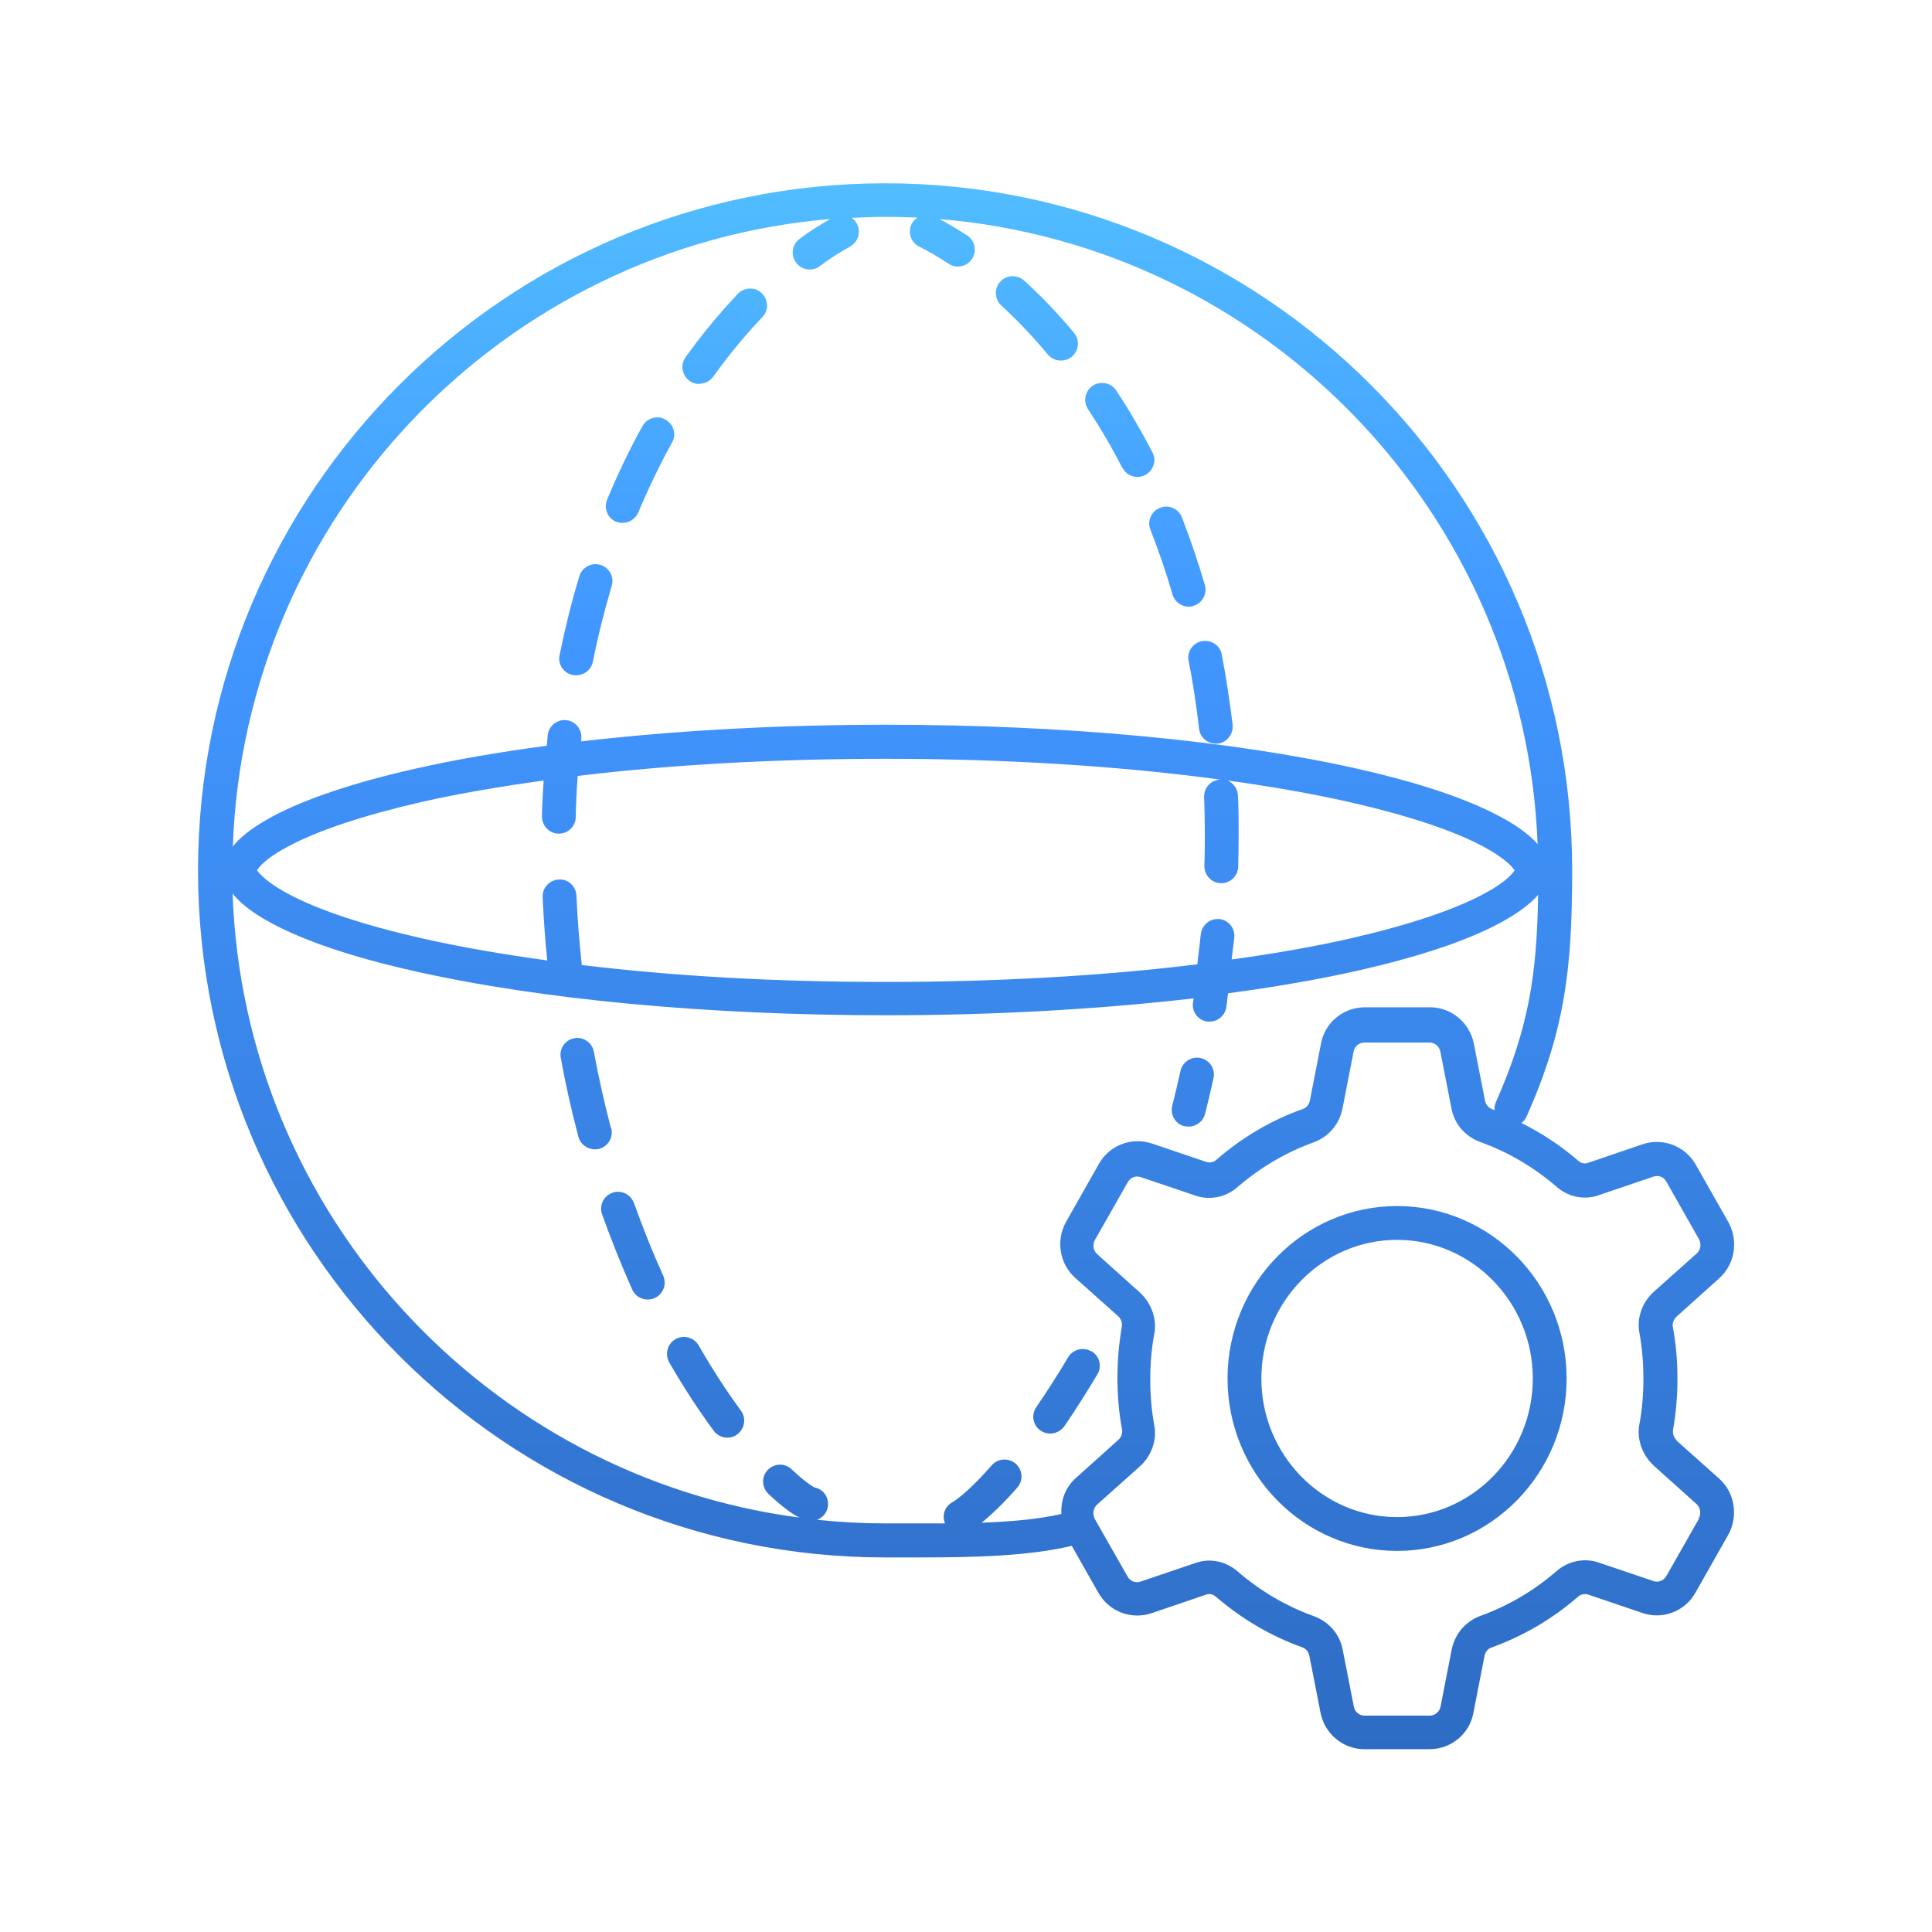 <svg width="40" height="40" viewBox="0 0 40 40" fill="none" xmlns="http://www.w3.org/2000/svg">
<path d="M11.86 13.975C11.86 13.975 11.905 13.98 11.93 13.98C12.095 13.98 12.24 13.865 12.275 13.7C12.38 13.165 12.515 12.635 12.665 12.13C12.72 11.945 12.615 11.75 12.43 11.695C12.245 11.64 12.05 11.745 11.995 11.93C11.835 12.455 11.7 13.005 11.585 13.565C11.545 13.755 11.67 13.94 11.86 13.975ZM14.48 7.945C14.59 7.945 14.695 7.895 14.765 7.8C15.085 7.355 15.43 6.935 15.785 6.565C15.92 6.425 15.91 6.205 15.77 6.07C15.63 5.935 15.41 5.945 15.275 6.085C14.9 6.48 14.535 6.92 14.195 7.395C14.08 7.55 14.12 7.77 14.275 7.885C14.335 7.93 14.41 7.95 14.48 7.95V7.945ZM12.65 23.36C12.515 22.845 12.395 22.315 12.295 21.775C12.26 21.585 12.075 21.46 11.89 21.495C11.7 21.53 11.575 21.71 11.61 21.9C11.71 22.455 11.835 23.005 11.975 23.535C12.015 23.69 12.16 23.795 12.315 23.795C12.345 23.795 12.375 23.795 12.405 23.785C12.59 23.735 12.705 23.545 12.655 23.355L12.65 23.36ZM14.465 27.855C14.37 27.69 14.155 27.63 13.985 27.725C13.82 27.82 13.76 28.035 13.855 28.205C14.145 28.71 14.455 29.185 14.775 29.62C14.845 29.715 14.95 29.765 15.06 29.765C15.13 29.765 15.205 29.745 15.265 29.695C15.42 29.58 15.455 29.36 15.34 29.205C15.035 28.79 14.74 28.335 14.465 27.855ZM13.125 24.91C13.06 24.725 12.86 24.63 12.68 24.695C12.495 24.76 12.4 24.96 12.465 25.14C12.655 25.67 12.865 26.195 13.09 26.7C13.15 26.83 13.275 26.905 13.41 26.905C13.46 26.905 13.51 26.895 13.555 26.875C13.73 26.795 13.81 26.59 13.73 26.41C13.51 25.925 13.31 25.42 13.125 24.905V24.91ZM12.755 10.8C12.8 10.82 12.845 10.825 12.89 10.825C13.025 10.825 13.155 10.745 13.215 10.61C13.425 10.11 13.66 9.62 13.915 9.16C14.01 8.99 13.945 8.78 13.775 8.685C13.605 8.59 13.395 8.655 13.3 8.825C13.03 9.31 12.785 9.825 12.57 10.345C12.495 10.525 12.58 10.73 12.76 10.805L12.755 10.8ZM21.695 7.34C21.765 7.425 21.865 7.465 21.965 7.465C22.045 7.465 22.125 7.44 22.19 7.385C22.34 7.26 22.36 7.04 22.235 6.89C21.91 6.5 21.565 6.135 21.205 5.81C21.06 5.68 20.84 5.69 20.71 5.83C20.58 5.97 20.59 6.195 20.73 6.325C21.065 6.63 21.39 6.975 21.695 7.34ZM23.24 9.685C23.3 9.805 23.425 9.875 23.55 9.875C23.605 9.875 23.66 9.86 23.71 9.835C23.88 9.745 23.95 9.535 23.86 9.365C23.63 8.925 23.38 8.49 23.11 8.085C23.005 7.925 22.785 7.88 22.625 7.985C22.465 8.09 22.42 8.31 22.525 8.47C22.78 8.855 23.02 9.265 23.235 9.685H23.24ZM23.82 10.97C23.99 11.405 24.145 11.855 24.275 12.305C24.32 12.46 24.46 12.56 24.61 12.56C24.64 12.56 24.675 12.56 24.705 12.545C24.89 12.49 25 12.295 24.945 12.11C24.805 11.635 24.645 11.165 24.47 10.71C24.4 10.53 24.195 10.44 24.015 10.515C23.835 10.585 23.745 10.79 23.82 10.97ZM24.61 13.685C24.7 14.135 24.77 14.61 24.825 15.085C24.845 15.265 24.995 15.395 25.17 15.395C25.185 15.395 25.195 15.395 25.21 15.395C25.4 15.375 25.54 15.2 25.52 15.005C25.46 14.51 25.385 14.02 25.295 13.55C25.26 13.36 25.075 13.24 24.885 13.275C24.695 13.31 24.57 13.495 24.61 13.685ZM24.525 23.315C24.555 23.32 24.585 23.325 24.61 23.325C24.765 23.325 24.91 23.22 24.95 23.06C25.01 22.82 25.07 22.57 25.125 22.32C25.165 22.13 25.045 21.945 24.855 21.905C24.67 21.865 24.48 21.985 24.44 22.175C24.385 22.42 24.33 22.66 24.27 22.895C24.225 23.085 24.335 23.27 24.525 23.32V23.315ZM22.595 27.98C22.43 27.88 22.215 27.935 22.115 28.1C21.9 28.465 21.675 28.81 21.455 29.135C21.345 29.295 21.385 29.51 21.545 29.62C21.605 29.66 21.675 29.68 21.745 29.68C21.855 29.68 21.965 29.625 22.035 29.53C22.265 29.195 22.495 28.83 22.72 28.455C22.82 28.29 22.765 28.075 22.6 27.975L22.595 27.98ZM28.925 24.97C26.99 24.97 25.415 26.57 25.415 28.54C25.415 30.51 26.99 32.11 28.925 32.11C30.86 32.11 32.435 30.51 32.435 28.54C32.435 26.57 30.86 24.97 28.925 24.97ZM28.925 31.41C27.375 31.41 26.115 30.12 26.115 28.54C26.115 26.96 27.375 25.67 28.925 25.67C30.475 25.67 31.735 26.96 31.735 28.54C31.735 30.12 30.475 31.41 28.925 31.41ZM34.715 29.82C34.655 29.765 34.625 29.68 34.64 29.595C34.7 29.245 34.73 28.9 34.73 28.54C34.73 28.18 34.7 27.835 34.635 27.475C34.62 27.4 34.65 27.315 34.71 27.26L35.59 26.47C35.915 26.185 36 25.695 35.785 25.305L35.11 24.115C34.89 23.725 34.425 23.55 34.01 23.69L32.88 24.075C32.81 24.1 32.735 24.085 32.68 24.035C32.315 23.72 31.92 23.46 31.5 23.25C31.545 23.215 31.58 23.175 31.605 23.12C32.405 21.32 32.55 20.04 32.55 18.02C32.55 10.175 26.17 3.795 18.325 3.795C10.48 3.795 4.1 10.175 4.1 18.02C4.1 25.865 10.48 32.245 18.325 32.245H18.68C18.8 32.245 18.92 32.245 19.035 32.245C20.21 32.245 21.305 32.215 22.19 32.005L22.74 32.975C22.96 33.365 23.42 33.54 23.84 33.4L24.97 33.015C25.035 32.99 25.11 33.005 25.17 33.055C25.71 33.52 26.315 33.875 26.96 34.105C27.04 34.135 27.095 34.2 27.11 34.285L27.34 35.46C27.425 35.895 27.805 36.215 28.245 36.215H29.6C30.04 36.215 30.425 35.9 30.505 35.465L30.735 34.285C30.75 34.205 30.805 34.135 30.88 34.11C31.53 33.875 32.135 33.525 32.675 33.055C32.735 33.005 32.81 32.99 32.885 33.015L34.005 33.395C34.425 33.54 34.89 33.36 35.105 32.97L35.785 31.77C35.995 31.385 35.915 30.895 35.59 30.61L34.705 29.82H34.715ZM17.17 4.545C16.97 4.66 16.76 4.79 16.555 4.945C16.4 5.06 16.365 5.28 16.48 5.435C16.55 5.53 16.655 5.58 16.765 5.58C16.835 5.58 16.91 5.56 16.97 5.51C17.185 5.35 17.4 5.215 17.6 5.105C17.77 5.01 17.83 4.8 17.74 4.63C17.715 4.58 17.675 4.54 17.63 4.51C17.86 4.5 18.09 4.49 18.325 4.49C18.56 4.49 18.77 4.495 18.995 4.505C18.945 4.535 18.9 4.58 18.875 4.635C18.79 4.805 18.855 5.02 19.03 5.105C19.23 5.205 19.435 5.325 19.64 5.46C19.7 5.5 19.765 5.52 19.83 5.52C19.945 5.52 20.055 5.465 20.125 5.36C20.23 5.2 20.185 4.98 20.025 4.875C19.83 4.75 19.64 4.635 19.45 4.535C26.21 5.095 31.57 10.64 31.835 17.48C31.835 17.48 31.83 17.47 31.825 17.465C31.655 17.275 31.395 17.085 31.055 16.905C30.365 16.535 29.38 16.205 28.12 15.92C25.51 15.33 22.04 15.005 18.35 15.005C16.115 15.005 13.965 15.125 12.035 15.35C12.035 15.335 12.035 15.315 12.035 15.295C12.055 15.105 11.915 14.93 11.725 14.91C11.53 14.89 11.36 15.03 11.34 15.22C11.33 15.295 11.33 15.365 11.32 15.44C10.335 15.57 9.41 15.73 8.575 15.92C7.315 16.205 6.325 16.54 5.64 16.905C5.3 17.09 5.04 17.275 4.87 17.465C4.85 17.485 4.835 17.51 4.82 17.53C5.06 10.68 10.42 5.11 17.18 4.535L17.17 4.545ZM25.24 19.03C25.05 19.01 24.88 19.155 24.86 19.35C24.84 19.555 24.81 19.76 24.79 19.965C22.835 20.205 20.635 20.33 18.34 20.33C16.045 20.33 13.96 20.21 12.045 19.98C11.995 19.505 11.955 19.03 11.935 18.545C11.925 18.35 11.765 18.195 11.57 18.21C11.375 18.22 11.225 18.38 11.235 18.575C11.255 19.015 11.285 19.45 11.33 19.885C10.395 19.755 9.515 19.605 8.725 19.425C7.54 19.155 6.585 18.84 5.965 18.505C5.63 18.325 5.465 18.18 5.38 18.09C5.345 18.055 5.33 18.025 5.32 18.02C5.33 18.005 5.35 17.975 5.38 17.94C5.46 17.85 5.625 17.705 5.965 17.525C6.59 17.19 7.545 16.875 8.725 16.605C9.495 16.43 10.35 16.285 11.255 16.16C11.24 16.405 11.225 16.655 11.22 16.9C11.22 17.095 11.37 17.255 11.56 17.26H11.57C11.76 17.26 11.915 17.11 11.92 16.92C11.925 16.635 11.94 16.35 11.96 16.065C13.9 15.83 16.075 15.71 18.34 15.71C20.82 15.71 23.19 15.86 25.26 16.14C25.07 16.15 24.925 16.31 24.93 16.5C24.94 16.75 24.945 17.005 24.945 17.265C24.945 17.485 24.945 17.705 24.935 17.925C24.935 18.12 25.08 18.28 25.275 18.285H25.285C25.475 18.285 25.63 18.135 25.635 17.945C25.64 17.72 25.645 17.495 25.645 17.27C25.645 17 25.645 16.735 25.63 16.475C25.63 16.335 25.535 16.215 25.42 16.16C26.33 16.285 27.185 16.435 27.955 16.61C29.14 16.88 30.095 17.195 30.715 17.53C31.05 17.71 31.215 17.855 31.3 17.945C31.33 17.98 31.35 18.005 31.36 18.02C31.35 18.035 31.33 18.06 31.3 18.095C31.22 18.185 31.055 18.33 30.715 18.51C30.09 18.845 29.135 19.16 27.955 19.43C27.205 19.6 26.38 19.745 25.5 19.865C25.515 19.71 25.54 19.56 25.555 19.405C25.57 19.21 25.43 19.045 25.235 19.025L25.24 19.03ZM21.955 31.35C21.48 31.455 20.925 31.505 20.325 31.525C20.54 31.35 20.795 31.105 21.06 30.8C21.19 30.655 21.175 30.435 21.03 30.305C20.885 30.18 20.665 30.19 20.535 30.335C20.15 30.775 19.855 31.025 19.705 31.11C19.555 31.2 19.5 31.38 19.565 31.54C19.275 31.54 18.98 31.54 18.68 31.54H18.325C17.85 31.54 17.38 31.515 16.915 31.465C17.025 31.425 17.11 31.335 17.135 31.215C17.175 31.025 17.065 30.84 16.875 30.8C16.835 30.785 16.675 30.69 16.39 30.42C16.25 30.285 16.03 30.295 15.895 30.435C15.76 30.575 15.77 30.795 15.91 30.93C16.165 31.17 16.38 31.335 16.55 31.42C10.085 30.565 5.05 25.135 4.815 18.495C4.83 18.515 4.845 18.54 4.865 18.56C5.035 18.75 5.295 18.94 5.635 19.12C6.325 19.49 7.31 19.82 8.575 20.105C11.185 20.695 14.655 21.02 18.345 21.02C20.6 21.02 22.765 20.895 24.71 20.67C24.71 20.7 24.705 20.73 24.7 20.755C24.67 20.945 24.805 21.125 24.995 21.15C25.01 21.15 25.03 21.15 25.045 21.15C25.215 21.15 25.365 21.025 25.39 20.85C25.405 20.76 25.41 20.66 25.425 20.565C26.39 20.435 27.3 20.28 28.115 20.095C29.375 19.81 30.365 19.48 31.055 19.11C31.395 18.925 31.655 18.74 31.825 18.55C31.83 18.54 31.835 18.535 31.845 18.525C31.82 20.18 31.65 21.285 30.97 22.82C30.945 22.875 30.94 22.93 30.945 22.985C30.93 22.98 30.91 22.97 30.895 22.965C30.815 22.935 30.76 22.87 30.745 22.785L30.515 21.61C30.43 21.175 30.05 20.855 29.61 20.855H28.255C27.815 20.855 27.43 21.17 27.35 21.605L27.12 22.785C27.105 22.865 27.05 22.935 26.975 22.96C26.325 23.19 25.72 23.545 25.18 24.015C25.125 24.065 25.045 24.08 24.97 24.055L23.85 23.675C23.43 23.535 22.965 23.71 22.75 24.1L22.07 25.3C21.855 25.685 21.94 26.175 22.265 26.46L23.15 27.25C23.21 27.305 23.24 27.39 23.225 27.475C23.165 27.825 23.135 28.17 23.135 28.53C23.135 28.89 23.165 29.24 23.23 29.595C23.245 29.67 23.215 29.755 23.155 29.81L22.275 30.6C22.06 30.79 21.96 31.06 21.975 31.34L21.955 31.35ZM35.18 31.435L34.5 32.63C34.445 32.725 34.335 32.77 34.235 32.735L33.125 32.36C32.82 32.245 32.475 32.31 32.225 32.53C31.75 32.94 31.22 33.25 30.65 33.455C30.34 33.57 30.12 33.83 30.055 34.155L29.825 35.335C29.805 35.44 29.71 35.52 29.605 35.52H28.25C28.145 35.52 28.05 35.445 28.03 35.335L27.8 34.16C27.74 33.835 27.515 33.575 27.2 33.46C26.63 33.255 26.1 32.945 25.63 32.54C25.46 32.39 25.25 32.31 25.035 32.31C24.935 32.31 24.83 32.33 24.735 32.365L23.615 32.745C23.51 32.78 23.4 32.74 23.345 32.64L22.67 31.455C22.615 31.35 22.63 31.225 22.715 31.15L23.6 30.36C23.845 30.14 23.96 29.805 23.895 29.495C23.84 29.185 23.815 28.88 23.815 28.56C23.815 28.24 23.84 27.935 23.895 27.635C23.96 27.32 23.845 26.985 23.6 26.76L22.715 25.965C22.635 25.895 22.615 25.765 22.67 25.67L23.35 24.475C23.405 24.38 23.51 24.335 23.615 24.37L24.725 24.745C25.03 24.86 25.375 24.795 25.625 24.575C26.1 24.165 26.63 23.855 27.2 23.65C27.51 23.535 27.73 23.275 27.795 22.95L28.025 21.77C28.045 21.665 28.14 21.585 28.245 21.585H29.6C29.705 21.585 29.8 21.665 29.82 21.77L30.05 22.945C30.11 23.27 30.335 23.53 30.65 23.645C31.22 23.85 31.75 24.16 32.22 24.565C32.465 24.785 32.815 24.855 33.115 24.74L34.235 24.36C34.34 24.325 34.45 24.37 34.5 24.465L35.175 25.655C35.23 25.755 35.21 25.885 35.125 25.955L34.24 26.745C33.995 26.965 33.88 27.3 33.945 27.61C34 27.92 34.025 28.225 34.025 28.545C34.025 28.865 34 29.17 33.945 29.47C33.88 29.785 33.995 30.12 34.24 30.345L35.125 31.14C35.205 31.21 35.225 31.34 35.17 31.435H35.18Z" fill="url(#paint0_linear_114_27)"/>
<defs>
<linearGradient id="paint0_linear_114_27" x1="20.001" y1="3.795" x2="20.001" y2="36.215" gradientUnits="userSpaceOnUse">
<stop stop-color="#51BDFF"/>
<stop offset="0.29" stop-color="#4196FF"/>
<stop offset="1" stop-color="#2E6CC4"/>
</linearGradient>
</defs>
</svg>
